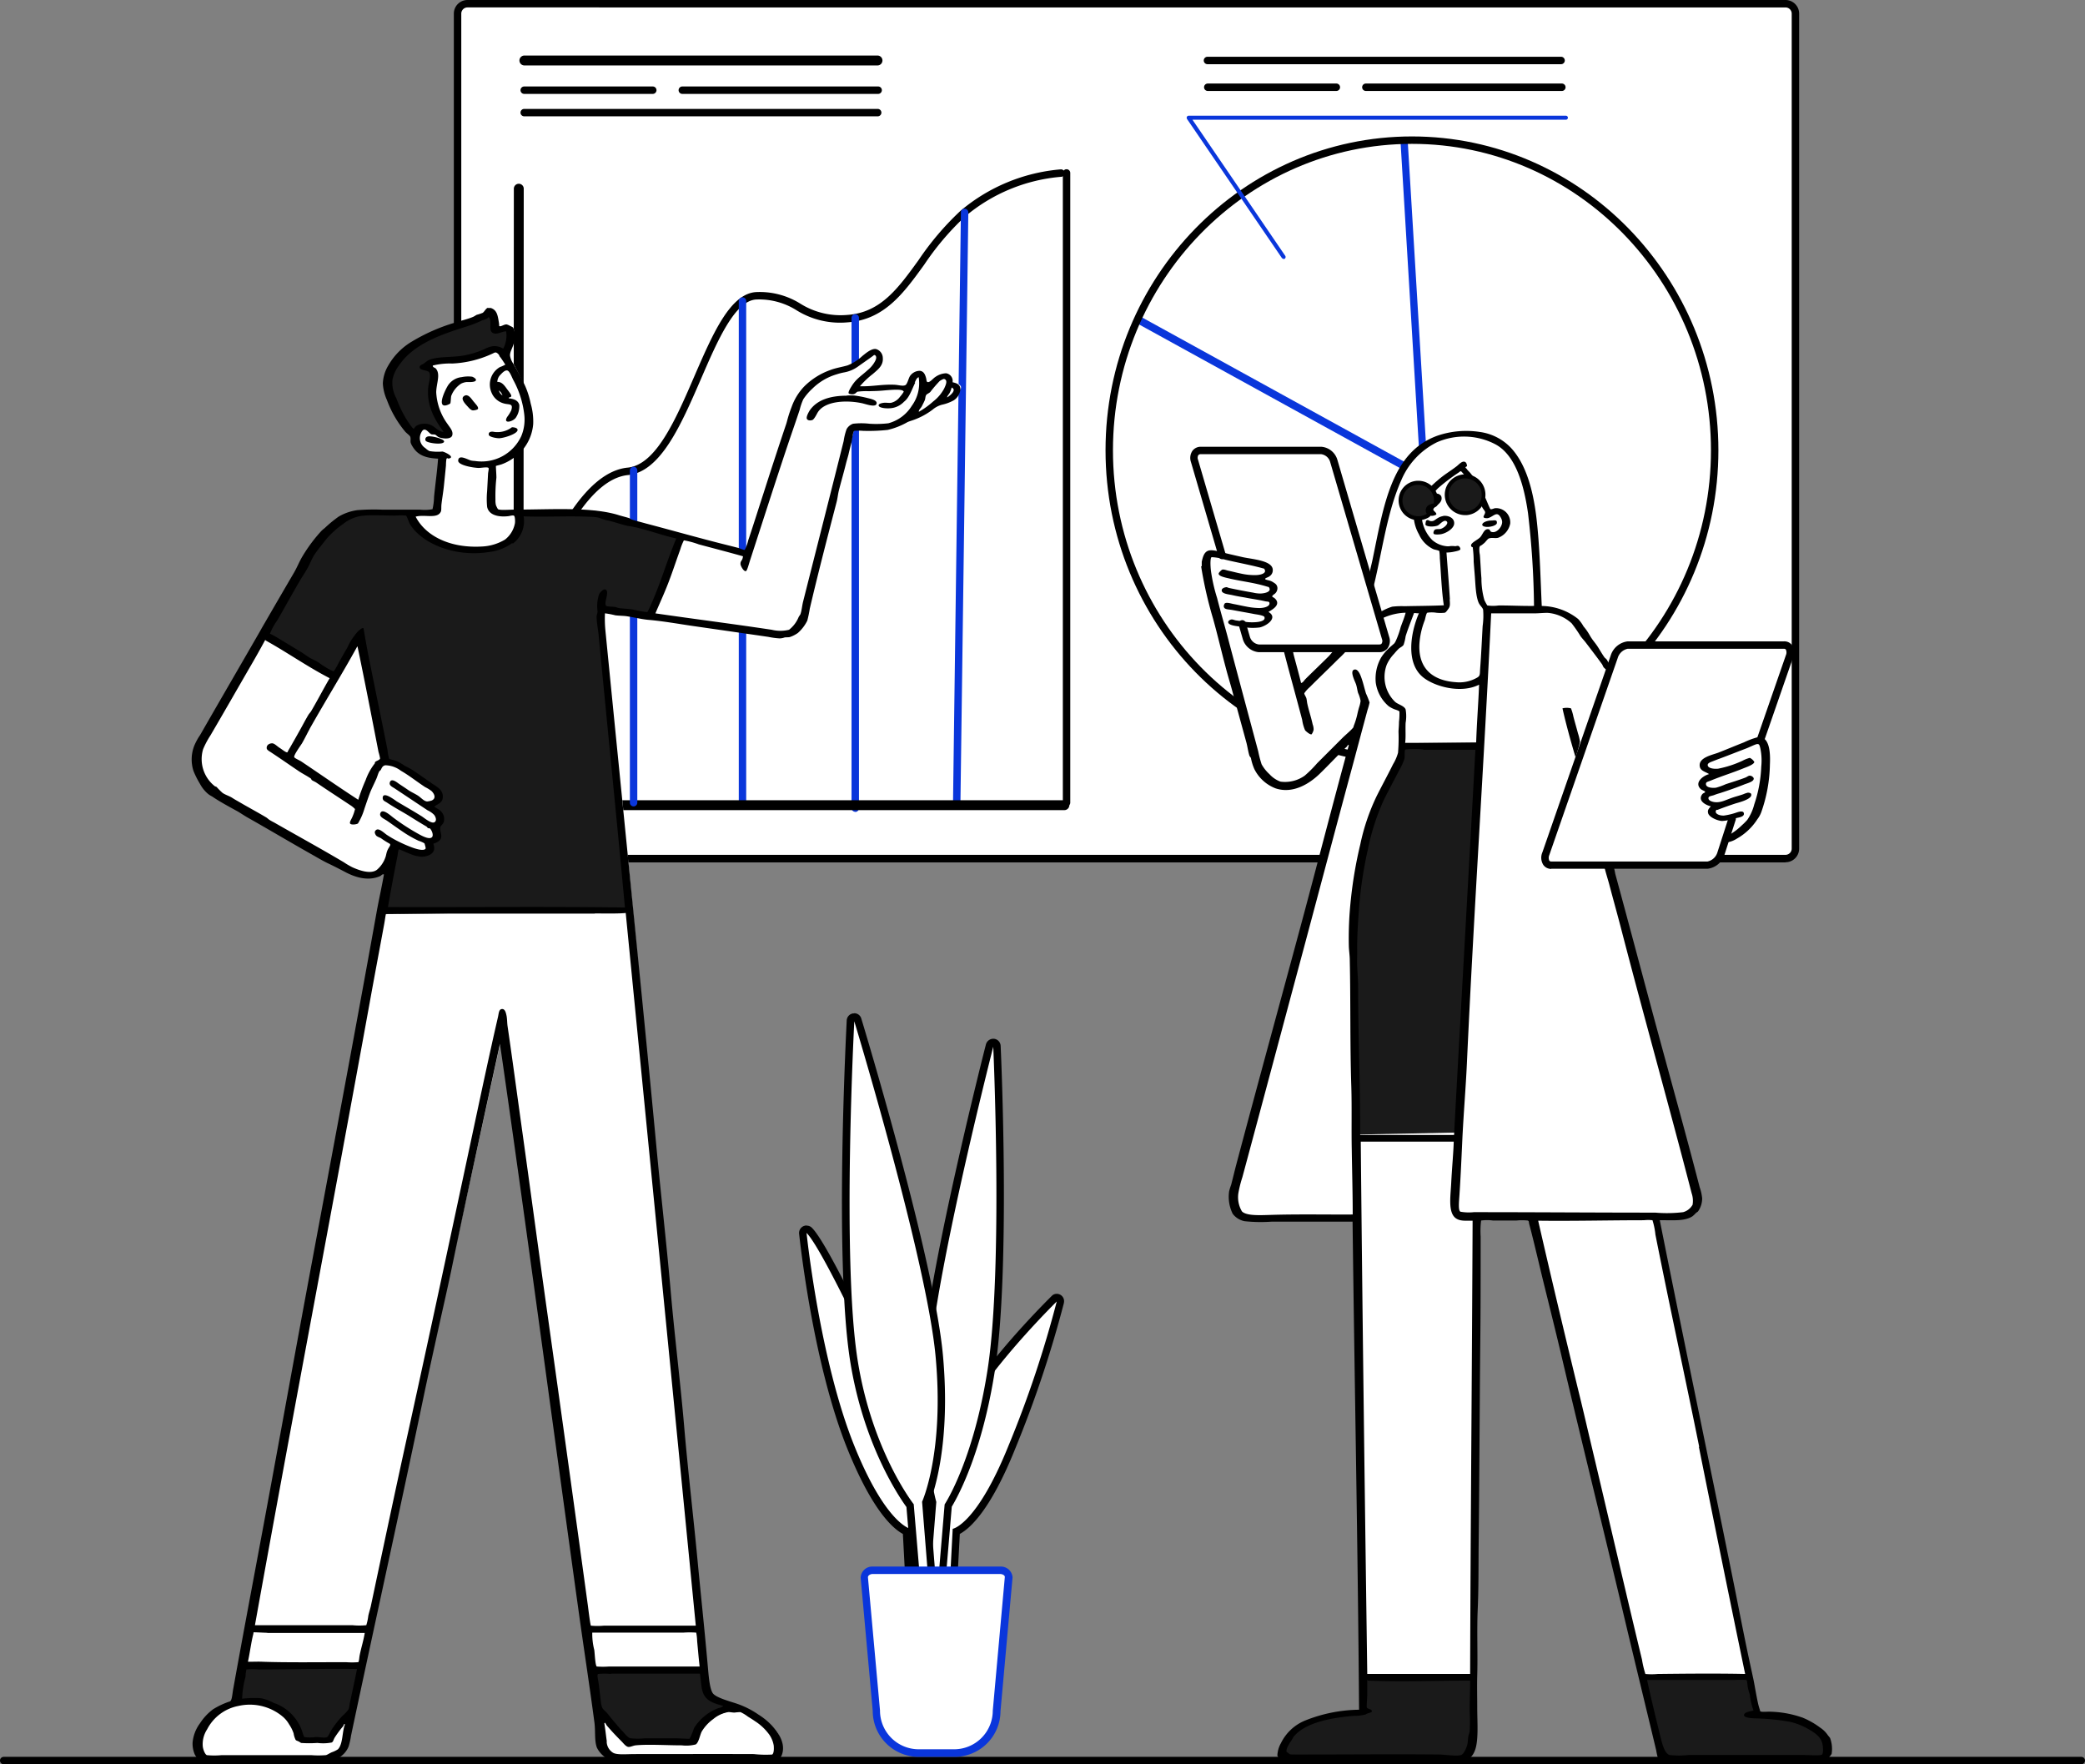 <svg id="ilustracao_4" xmlns="http://www.w3.org/2000/svg" xmlns:xlink="http://www.w3.org/1999/xlink" width="371.352" height="314.212" viewBox="0 0 371.352 314.212">
  <rect x="0" y="0" width="371.352" height="314.212" fill="#808080" stroke="none"/>
  <defs>
    <clipPath id="clip-path">
      <path id="Caminho_999" data-name="Caminho 999" d="M125.626,9.06c29.782,0,53.916,24.74,53.916,55.239s-24.134,55.239-53.916,55.239S71.71,94.8,71.71,64.3,95.844,9.06,125.626,9.06Z" transform="translate(-71.71 -9.06)" fill="none"/>
    </clipPath>
    <clipPath id="clip-path-2">
      <path id="Caminho_1026" data-name="Caminho 1026" d="M151.318,69.825s-6.364-9.312-8.155-9.918a21.139,21.139,0,0,0-4.325-.8s-.8-19.2-2.48-23.363c-2.121-5.29-7.218-9.532-14.684-7.08-5.73,1.9-8.072,6.447-10.194,13.8-1.681,5.923-2.645,11.516-2.645,11.516l-6.006-19.919s-.468-3.113-3.2-3.086c-2.7.028-20.883.165-20.883.165s-2.039-.138-1.515,2.314c.523,2.424,4.518,16.117,4.518,16.117s-1.35-.937-1.956.358,8.761,36.725,8.761,36.725,2.7,5.069,6.034,4.16c3.306-.909,12.04-10.194,12.04-10.194L84.756,161.788s-1.405,5.62,1.846,6.116c3.278.468,19.561.193,19.561.193l1.074,87.638s-8.6-.165-11.241,2.838-3.885,4.684-2.287,5.317c1.57.634,31.435.275,31.435.275s2.535-.551,2.2-5.565c-.331-5.042.165-90.558.165-90.558h9.835l22.839,93.837s-.358,2.259,2.755,2.562S189.5,264,189.5,264a3.2,3.2,0,0,0-.083-3.8c-3.113-4.684-11.764-4.077-11.764-4.077l-18.073-88.161s5.152.165,6.282-.964c1.13-1.157,1.736-2.149.8-5.565-.937-3.444-15.318-56.4-15.318-56.4l17.081.083a3.485,3.485,0,0,0,2.645-1.681,26.527,26.527,0,0,0,1.24-2.838,10.528,10.528,0,0,0,6.364-7.6c1.543-7.6,0-10.276,0-10.276L183,69.163s1.074-3-1.322-3.444-25.842.083-25.842.083-2.314-.358-3.361,1.074a6.065,6.065,0,0,0-1.157,3Z" transform="translate(-77.149 -27.951)" fill="none"/>
    </clipPath>
  </defs>
  <path id="Caminho_995" data-name="Caminho 995" d="M370.691,114.892H.661a.661.661,0,1,1,0-1.322h370.03a.661.661,0,1,1,0,1.322Z" transform="translate(0 199.32)"/>
  <g id="Grupo_792" data-name="Grupo 792" transform="translate(80.833)">
    <g id="Grupo_791" data-name="Grupo 791">
      <g id="Grupo_787" data-name="Grupo 787">
        <path id="Caminho_996" data-name="Caminho 996" d="M31.343.24H266.1A1.776,1.776,0,0,1,267.864,2V150.72a1.776,1.776,0,0,1-1.763,1.763H31.343a1.776,1.776,0,0,1-1.763-1.763V2A1.776,1.776,0,0,1,31.343.24Z" transform="translate(-28.919 0.421)" fill="#fff" fill-rule="evenodd"/>
        <path id="Caminho_997" data-name="Caminho 997" d="M266.522,153.594H31.764a2.428,2.428,0,0,1-2.424-2.424V2.424A2.428,2.428,0,0,1,31.764,0H266.522a2.428,2.428,0,0,1,2.424,2.424V151.142a2.428,2.428,0,0,1-2.424,2.424ZM31.764,1.322a1.105,1.105,0,0,0-1.1,1.1V151.142a1.105,1.105,0,0,0,1.1,1.1H266.522a1.105,1.105,0,0,0,1.1-1.1V2.424a1.105,1.105,0,0,0-1.1-1.1Z" transform="translate(-29.34)"/>
      </g>
      <g id="Grupo_788" data-name="Grupo 788" transform="translate(116.731 24.961)" clip-path="url(#clip-path)">
        <path id="Caminho_998" data-name="Caminho 998" d="M128.948,71.373a.679.679,0,0,1-.331-.083L71.863,40.048a2.032,2.032,0,0,1-.165-.138,3.316,3.316,0,0,1-.606-2.507c.248-2.562,2.59-7.108,12.287-14.271C98.89,11.671,124.843,8.2,125.091,8.144a.756.756,0,0,1,.523.138.713.713,0,0,1,.248.468l3.719,61.713a1.251,1.251,0,0,1,.055.22.676.676,0,0,1-.689.661h0ZM72.662,38.946l55.569,30.581L124.622,9.55c-4.243.634-26.586,4.436-40.389,14.629C74.563,31.314,72.717,35.53,72.5,37.4a2.625,2.625,0,0,0,.193,1.543Z" transform="translate(-72.828 -10.679)" fill="#0a36db"/>
      </g>
      <path id="Caminho_1000" data-name="Caminho 1000" d="M126.047,120.62c-30.085,0-54.577-25.071-54.577-55.9s24.492-55.9,54.577-55.9,54.577,25.071,54.577,55.9S156.132,120.62,126.047,120.62Zm0-110.477c-29.369,0-53.255,24.492-53.255,54.577S96.679,119.3,126.047,119.3,179.3,94.8,179.3,64.72,155.416,10.142,126.047,10.142Z" transform="translate(44.6 15.479)"/>
      <path id="Caminho_1001" data-name="Caminho 1001" d="M101.4,6.722H78.5a.661.661,0,0,1,0-1.322H101.4a.661.661,0,1,1,0,1.322Z" transform="translate(55.779 9.477)"/>
      <path id="Caminho_1002" data-name="Caminho 1002" d="M123.628,6.722H88.721a.661.661,0,0,1,0-1.322h34.906a.661.661,0,1,1,0,1.322Z" transform="translate(73.716 9.477)"/>
      <path id="Caminho_1003" data-name="Caminho 1003" d="M141.462,4.992H78.481a.661.661,0,0,1,0-1.322h62.98a.661.661,0,0,1,0,1.322Z" transform="translate(55.744 6.441)"/>
      <g id="Grupo_789" data-name="Grupo 789" transform="translate(11.654 9.891)">
        <path id="Caminho_1004" data-name="Caminho 1004" d="M97.264,8.362H34.311a.661.661,0,1,1,0-1.322H97.264a.661.661,0,0,1,0,1.322Z" transform="translate(-33.43 2.465)"/>
        <path id="Caminho_1005" data-name="Caminho 1005" d="M57.206,6.912H34.311a.661.661,0,1,1,0-1.322H57.206a.661.661,0,1,1,0,1.322Z" transform="translate(-33.43 -0.08)"/>
        <path id="Caminho_1006" data-name="Caminho 1006" d="M79.41,6.912H44.531a.661.661,0,0,1,0-1.322H79.41a.661.661,0,0,1,0,1.322Z" transform="translate(-15.493 -0.08)"/>
        <path id="Caminho_1007" data-name="Caminho 1007" d="M97.4,5.353H34.452a.882.882,0,0,1,0-1.763H97.4a.882.882,0,0,1,0,1.763Z" transform="translate(-33.57 -3.59)"/>
      </g>
      <path id="Caminho_1008" data-name="Caminho 1008" d="M34.443,92h-.193a.651.651,0,0,1-.441-.826c.3-1.074,7.631-26.035,18.707-27.11,5.042-.5,8.541-8.541,11.9-16.337C67.7,40.155,70.81,32.992,75.466,32.8a13.642,13.642,0,0,1,7.8,2.066,13.5,13.5,0,0,0,8.293,2.011c5.978-.386,9.092-4.711,12.728-9.725a50.82,50.82,0,0,1,7.466-8.789A31.764,31.764,0,0,1,129.6,10.951a.664.664,0,1,1,.11,1.322,30.431,30.431,0,0,0-17.109,7.08,48.634,48.634,0,0,0-7.273,8.568c-3.664,5.069-7.108,9.835-13.72,10.276A14.618,14.618,0,0,1,82.6,36.05a12.484,12.484,0,0,0-7.136-1.929c-3.83.138-6.915,7.246-9.891,14.133-3.526,8.127-7.163,16.558-13,17.136-10.194.992-17.495,25.925-17.577,26.173a.644.644,0,0,1-.634.468Z" transform="translate(-21.55 19.216)"/>
      <path id="Caminho_1009" data-name="Caminho 1009" d="M69.371,124.42a.67.67,0,0,1-.661-.661V11.6a.661.661,0,1,1,1.322,0V123.759A.67.67,0,0,1,69.371,124.42Z" transform="translate(39.756 19.2)"/>
      <g id="Grupo_790" data-name="Grupo 790" transform="translate(88.905 37.164)">
        <path id="Caminho_1010" data-name="Caminho 1010" d="M63.255,13.72,61.85,118.935,63.255,13.72Z" transform="translate(-61.189 -13.085)" fill="#0a36db" fill-rule="evenodd"/>
        <path id="Caminho_1011" data-name="Caminho 1011" d="M62.271,120.028a.653.653,0,0,1-.661-.661L63.015,14.152a.637.637,0,0,1,.661-.661.67.67,0,0,1,.661.661L62.932,119.367A.67.67,0,0,1,62.271,120.028Z" transform="translate(-61.61 -13.489)" fill="#0a36db"/>
      </g>
      <path id="Caminho_1012" data-name="Caminho 1012" d="M55.711,108.94a.67.67,0,0,1-.661-.661V20.971a.661.661,0,0,1,1.322,0v87.335a.67.67,0,0,1-.661.661Z" transform="translate(15.782 35.645)" fill="#0a36db"/>
      <path id="Caminho_1013" data-name="Caminho 1013" d="M48.421,110.247a.67.67,0,0,1-.661-.661v-89.7a.661.661,0,0,1,1.322,0v89.7a.67.67,0,0,1-.661.661Z" transform="translate(2.988 33.732)" fill="#0a36db"/>
      <path id="Caminho_1014" data-name="Caminho 1014" d="M131.279,123.414h-97.2a.849.849,0,0,1-.882-.882l.055-109.761a.882.882,0,1,1,1.763,0l-.055,108.879h96.316a.882.882,0,1,1,0,1.763Z" transform="translate(-22.566 20.867)"/>
      <path id="Caminho_1015" data-name="Caminho 1015" d="M41.381,90.671a.67.67,0,0,1-.661-.661V30.831a.661.661,0,0,1,1.322,0V90.009A.67.67,0,0,1,41.381,90.671Z" transform="translate(-9.368 52.95)" fill="#0a36db"/>
    </g>
    <path id="Caminho_1016" data-name="Caminho 1016" d="M93.972,32.992a.656.656,0,0,1-.3-.165L76.753,8.031s-.083-.248,0-.358a.374.374,0,0,1,.3-.193h67.2a.358.358,0,0,1,0,.716H77.745l16.53,24.244a.38.38,0,0,1-.083.5.262.262,0,0,1-.193.055Z" transform="translate(53.808 13.128)" fill="#0a36db"/>
  </g>
  <g id="Grupo_793" data-name="Grupo 793" transform="translate(35.39 54.991)">
    <path id="Caminho_1017" data-name="Caminho 1017" d="M84.847,275.16,67.407,146.885,39.168,275.848s-1.543,2.59-3.8,2.645-21.241-.441-21.241-.441-2.755-4.876.276-6.8,5.841-3.444,5.841-3.444l27.44-150.921s-1.653,4.27-4.436,3.995c-2.121-.22-27.8-15.318-27.8-15.318s-4.3-3.168-1.846-8.045S33.52,62.195,33.52,62.195s4.188-5.648,9.037-6.116a96.483,96.483,0,0,1,12.563.083A14.407,14.407,0,0,0,56,53.324c.22-1.322.716-7.439.716-7.439s-3.389,0-4.325-1.405c-.964-1.405-.716-2.039-.716-2.039s-6.254-7-4.6-10.717a16.077,16.077,0,0,1,9.918-8.4c6.116-1.873,8.32-3.361,8.32-3.361a6.761,6.761,0,0,1,.8,1.956,5.1,5.1,0,0,1-.083,1.322s2.507-.882,2.92.358-.8,4.766-.8,4.766,3.168,5.51,3.995,8.761c1.984,7.962-6.364,10.359-6.364,10.359s-1.212,8.045.358,8.238,15.1,0,18.156.523c3.031.523,26.559,7.439,26.559,7.439l9.477-28.322s2.617-3.912,5.317-4.325a9.952,9.952,0,0,0,4.518-1.515c1.1-.689,3.609-2.562,4.16-1.956s.964,1.9-.716,3.278a24.986,24.986,0,0,0-3.278,3.444,20.459,20.459,0,0,1,5.124-.8,32.552,32.552,0,0,1,3.885.606s1.295-3.031,2.2-3c.909,0,1.074,2.645,1.074,2.645s2.755-2.81,3.8-2.121c1.075.689.716,1.405.716,1.405s2.094.3,1.322,1.405c-.744,1.13-3,1.846-3,1.846a50.173,50.173,0,0,0-4.684,2.48c-2.2,1.35-2.838,1.681-2.838,1.681a31.15,31.15,0,0,1-4.243.523c-1.322,0-3.747-.744-4.077.358-.3,1.074-8.32,34.273-9.119,34.8s-2.342,2.672-7.356,1.515-28.157-4.684-28.157-4.684l18.321,190.511s-.248,3.113,2.314,4.077c2.535.964,10.387,3.94,10.717,7.081s.3,3.223-1.157,3.444-27.413-.083-28.515-.523c-1.074-.441-1.763-2.4-1.763-2.4Z" transform="translate(-12.846 -19.96)" fill="#fff" fill-rule="evenodd"/>
    <path id="Caminho_1018" data-name="Caminho 1018" d="M31.2,41l4.518,22.233a9.562,9.562,0,0,0-2.4,3.278A41.11,41.11,0,0,1,31.28,71.2L18.8,62.517,31.2,41Z" transform="translate(-2.395 16.966)" fill="#fff" fill-rule="evenodd"/>
  </g>
  <path id="Caminho_1019" data-name="Caminho 1019" d="M32.215,40.82s3.223,2.149,3.637,1.405S33.7,38.038,33.51,36.578c-.441-3.554.276-5.62-.055-5.786a13.145,13.145,0,0,1-1.515-1.074,11.669,11.669,0,0,1,3.719-.8A33.116,33.116,0,0,0,43.015,27.4c.964-.441.992-1.047,1.405-.716.413.358,1.24.964,1.24.964A10.256,10.256,0,0,0,46.9,24.9c.138-.992.138-1.763-.441-1.846-.579-.11-1.708.5-1.956.083a26.559,26.559,0,0,1-.882-3,66.646,66.646,0,0,1-6.474,2.562c-3.058.992-12.7,5.235-12.2,10.083.468,4.876,4.436,9.2,4.436,9.2s.827-1.24,1.157-1.322a7.339,7.339,0,0,1,1.681.083Z" transform="translate(43.741 35.329)" fill="#1a1a1a" fill-rule="evenodd"/>
  <g id="Grupo_794" data-name="Grupo 794" transform="translate(42.069 90.909)">
    <path id="Caminho_1020" data-name="Caminho 1020" d="M38.507,77.939,34.181,55.458,30.1,62.539l-13-7,8.4-14.877s4.133-6.529,7.962-7.08a46.216,46.216,0,0,1,9.918,0s1.488,7.163,13.2,6.281c6.943-.523,5.758-6.281,5.758-6.281s10.249-.937,14-.441,15.125,4.766,15.125,4.766L85.783,51.794,77.1,50.637l5.042,53.641-44.521.634L40.545,92.6s3.2,1.35,4.243,1.6,2.066-.248,1.956-.882a2.931,2.931,0,0,0-.523-1.157s1.9-.827,1.763-1.515a3.1,3.1,0,0,0-.882-1.322s2.149-.964,1.405-1.956A8.581,8.581,0,0,0,46.551,85.6s2.7-.8,1.405-2.4c-.827-1.047-4.628-3.389-7.163-4.6a7.347,7.347,0,0,0-2.314-.716Z" transform="translate(-12.058 -32.997)" fill="#1a1a1a" fill-rule="evenodd"/>
    <path id="Caminho_1021" data-name="Caminho 1021" d="M38.36,108.225l.8,7.08,5.483,5.923H56.158a8.683,8.683,0,0,1,2.48-4.077c1.929-1.708,5.483-2.121,5.483-2.121s-4.9-1.1-5.483-3A17.761,17.761,0,0,1,58,107.95l-19.643.275Z" transform="translate(25.254 98.547)" fill="#1a1a1a" fill-rule="evenodd"/>
    <path id="Caminho_1022" data-name="Caminho 1022" d="M26.759,120.809l5.4.275a6.645,6.645,0,0,1,1.515-2.562c1.019-.937,2.4-2.287,2.4-2.287l1.681-8.6H17.116l-1.846,6.474s6.254-.689,8.486,1.681a9.152,9.152,0,0,1,2.7,4.27l.3.771Z" transform="translate(-15.27 98.003)" fill="#1a1a1a" fill-rule="evenodd"/>
  </g>
  <path id="Caminho_1023" data-name="Caminho 1023" d="M151.318,69.825s-6.364-9.312-8.155-9.918a21.139,21.139,0,0,0-4.325-.8s-.8-19.2-2.48-23.363c-2.121-5.29-7.218-9.532-14.684-7.08-5.73,1.9-8.072,6.447-10.194,13.8-1.681,5.923-2.645,11.516-2.645,11.516l-6.006-19.919s-.468-3.113-3.2-3.086c-2.7.028-20.883.165-20.883.165s-2.039-.138-1.515,2.314c.523,2.424,4.518,16.117,4.518,16.117s-1.35-.937-1.956.358,8.761,36.725,8.761,36.725,2.7,5.069,6.034,4.16c3.306-.909,12.04-10.194,12.04-10.194L84.756,161.788s-1.405,5.62,1.846,6.116c3.278.468,19.561.193,19.561.193l1.074,87.638s-8.6-.165-11.241,2.838-3.885,4.684-2.287,5.317c1.57.634,31.435.275,31.435.275s2.535-.551,2.2-5.565c-.331-5.042.165-90.558.165-90.558h9.835l22.839,93.837s-.358,2.259,2.755,2.562S189.5,264,189.5,264a3.2,3.2,0,0,0-.083-3.8c-3.113-4.684-11.764-4.077-11.764-4.077l-18.073-88.161s5.152.165,6.282-.964c1.13-1.157,1.736-2.149.8-5.565-.937-3.444-15.318-56.4-15.318-56.4l17.081.083a3.485,3.485,0,0,0,2.645-1.681,26.527,26.527,0,0,0,1.24-2.838,10.528,10.528,0,0,0,6.364-7.6c1.543-7.6,0-10.276,0-10.276L183,69.163s1.074-3-1.322-3.444-25.842.083-25.842.083-2.314-.358-3.361,1.074a6.065,6.065,0,0,0-1.157,3Z" transform="translate(135.399 49.056)" fill="#fff" fill-rule="evenodd"/>
  <path id="Caminho_1024" data-name="Caminho 1024" d="M83.35,41.93l1.956,7.08,7.521-7Z" transform="translate(146.283 73.589)" fill="#fff" fill-rule="evenodd"/>
  <g id="Grupo_795" data-name="Grupo 795" transform="translate(212.548 77.007)" clip-path="url(#clip-path-2)">
    <path id="Caminho_1025" data-name="Caminho 1025" d="M99.2,108.458l69.923.083,1.846,4.684,15.318.523,2.48,10.166-9.836,7.246L81.46,125.594l1.763-10.965,14.684-3.2,1.24-3Z" transform="translate(-69.582 113.292)" fill="#1a1a1a" fill-rule="evenodd"/>
  </g>
  <path id="Caminho_1027" data-name="Caminho 1027" d="M106.1,117.472l-17.8.358s-.8-37-.716-40.72,2.838-16.585,5.235-20.442a47.538,47.538,0,0,0,3.554-6.915l-.083-1.6,13.885-.165Z" transform="translate(153.703 84.224)" fill="#1a1a1a" fill-rule="evenodd"/>
  <g id="Grupo_796" data-name="Grupo 796" transform="translate(213.929 76.735)">
    <path id="Caminho_1028" data-name="Caminho 1028" d="M77.76,51.952v-.8c.193-.8.386-1.681,1.157-1.956.744-.248,1.956.165,3.086.441s2.259.523,3.086.716c1.846.386,5.207.606,5.317,2.2a1.26,1.26,0,0,1-.523,1.157c-.248.22-.606.276-.8.441-.193.193.441.275.716.358a2.291,2.291,0,0,1,.634.275c.331.22.716.386.8.964a1.3,1.3,0,0,1-.634,1.24c-.606.5-.138.358.276.8.992,1.074-.551,1.9-1.24,2.314,1.708.964-.11,2.4-1.515,2.755a9.354,9.354,0,0,1-3-.083c-.909-.11-2.727-.248-2.645-.882,0-.193.276-.386.523-.441.275-.055.523.11.882.165.634.083,1.488.22,1.846.275.827.11,3.554.165,3.2-.882-.11-.3-1.433-.468-1.763-.523-1.405-.275-2.59-.468-3.885-.716-.854-.165-1.57-.055-1.6-.716a1.218,1.218,0,0,1,.165-.441c.276-.3,1.13,0,1.6.083.744.138,1.708.358,2.2.441a12.785,12.785,0,0,0,2.4.275c1.1-.028,1.929-.386,1.763-.964-.083-.248-.358-.138-.882-.275-1.074-.248-2.369-.413-3.444-.634-.827-.138-1.46-.248-2.314-.441-.606-.138-1.929-.22-1.846-.882,0-.248.386-.5.882-.523.055,0,.331.138.523.165,1.295.275,3,.606,4.16.8a5.862,5.862,0,0,0,1.24.165c.8,0,2.011-.276,1.681-.964-.138-.276-.11-.165-.441-.276-2.232-.689-4.381-.909-6.557-1.405-.661-.165-2.011-.386-2.039-.882,0-.22.523-.661.606-.716.331-.11.771.11,1.074.165.882.193,1.708.413,2.287.523a11.031,11.031,0,0,0,2.562.276c.854,0,2.011-.276,1.681-.964-.138-.276-.11-.165-.441-.276-.5-.138-1.405-.358-1.763-.441-1.956-.441-3-.634-4.876-1.074a8.553,8.553,0,0,0-2.4-.441c-.248.193-.22,1.543-.083,2.562A29.384,29.384,0,0,0,80.488,57.6c.606,2.369,1.35,4.932,1.846,6.8,1.791,6.777,3.692,13.83,5.483,20.525a20.026,20.026,0,0,0,.606,2.314,6.944,6.944,0,0,0,1.405,1.763,4.938,4.938,0,0,0,1.956,1.322,6.026,6.026,0,0,0,4.325-1.074,20.781,20.781,0,0,0,2.2-2.2l4.436-4.436c.634-.634,1.433-1.267,1.956-1.873.11-.138.083-.248.165-.441a12.969,12.969,0,0,0,.634-2.121c.083-.358.165-.689.275-1.074a5.45,5.45,0,0,0,.276-1.157,5.783,5.783,0,0,0-.441-1.405c-.138-.441-.193-.992-.358-1.515-.138-.468-1.185-2.369-.358-2.645.771-.275,1.24,1.267,1.405,1.763.3.909.441,1.6.716,2.48a15.574,15.574,0,0,1,.634,1.6,11.277,11.277,0,0,1-.358,1.322c-.882,3.251-1.736,6.474-2.562,9.56-2.948,10.882-5.951,22.261-8.761,32.757-3.526,13.114-7.384,27.606-10.965,40.885a21.416,21.416,0,0,0-.716,2.838,4.928,4.928,0,0,0,.634,3.278c.771.771,2.948.689,4.766.634,4.932-.165,9.891-.055,14.96-.083,0-3.8-.11-7.576-.165-11.323-.083-3.829.028-7.631-.083-11.406-.248-7.6-.11-15.125-.276-22.564,0-.854-.138-1.653-.165-2.48a63.617,63.617,0,0,1,.358-8.32A75.528,75.528,0,0,1,106,101.488a37.492,37.492,0,0,1,2.92-8.6c.882-1.763,2.039-3.885,2.92-5.675a8.013,8.013,0,0,0,.882-2.039,31.694,31.694,0,0,0,.083-3.719c0-.386.083-1.047.083-1.763a12.545,12.545,0,0,0,.083-1.846c-.11-.193-.8-.358-.964-.441a4.873,4.873,0,0,1-.964-.523,6.732,6.732,0,0,1-2.287-4.16,7.545,7.545,0,0,1,.964-4.518,8.475,8.475,0,0,1,1.24-1.515c.358-.358.771-.689,1.074-.964a2.041,2.041,0,0,0,.275-.441,14.687,14.687,0,0,0,.882-2.48c.3-.854.661-1.681.882-2.562a10.212,10.212,0,0,0-4.077.964c-.523.22-.661.606-.964.165a1.358,1.358,0,0,1-.083-.964c.11-.248.634-.331.882-.441a9.11,9.11,0,0,1,1.846-.8,14.194,14.194,0,0,1,2.2-.083c2.259-.055,4.876-.055,7-.165-.386-2.4-.5-5.7-.716-8.4a9.581,9.581,0,0,0-.083-1.24c-.11-.165-.827-.248-1.074-.358a5.319,5.319,0,0,1-2.562-2.645,7.176,7.176,0,0,1-.882-4.518,2.76,2.76,0,0,1,.8-1.322c.165-.22.3-.413.441-.634a18.375,18.375,0,0,1,2.92-3.086c1.212-1.074,2.149-1.57,3.444-2.562.386-.3.909-.937,1.405-.8.3.083.386.386.441.716,0,.138-.276.193-.276.276,0,.11.22.248.276.358.11.193.413.441.634.716a16.442,16.442,0,0,1,1.681,2.562c.193.358.551,1.074.964,1.846.138.276.771,1.873.882,1.956.193.11.606-.138.882-.165a2.532,2.532,0,0,1,2.645,2.755,3.391,3.391,0,0,1-2.039,2.48c-.523.22-1.185-.055-1.763.165-.22.083-.579.606-.8.8-.165.138-.3.248-.441.358-.276.193-.331.083-.441.441a4.485,4.485,0,0,0,.083,1.322c.11,1.46.165,2.92.275,4.16a14.243,14.243,0,0,0,.523,3.885,9.041,9.041,0,0,0,.523.964,7.161,7.161,0,0,0,2.039,0c2.4,0,4.077.11,6.281.083a153.351,153.351,0,0,0-1.074-16.558c-.716-4.959-2.176-10.249-5.758-12.2a12,12,0,0,0-10.524-.358,13.317,13.317,0,0,0-6.281,6.722c-2.81,6.309-3.554,14.106-5.4,20.718-.165-.882-.689-1.46-.716-2.314a13.24,13.24,0,0,1,.523-2.2c.165-.771.386-1.6.523-2.314,1.956-9.45,3.334-18.955,11.6-21.847a15.911,15.911,0,0,1,7.439-.634,9.393,9.393,0,0,1,5.565,2.838c2.672,2.893,3.912,7.411,4.518,12.315.606,5.069.716,10.469.964,15.841a10.63,10.63,0,0,1,6.474,2.314,6.507,6.507,0,0,1,.964,1.322,9.012,9.012,0,0,1,.8,1.074c.248.386.441.771.716,1.157.248.358.523.689.8,1.074.468.661.744,1.24,1.405,2.2.11.138.3.248.441.441.11.165.193.386.358.606.248.358.771.744.441,1.074-.441.413-.964.11-1.322-.276-.165-.165-.22-.441-.358-.634-1.1-1.515-1.956-2.617-2.92-3.885-.276-.358-.606-.689-.882-1.074a24.034,24.034,0,0,0-1.6-2.314,7.247,7.247,0,0,0-4.16-1.846c-.771-.028-1.653.083-2.48.083h-7.687c-1.295,27-3.086,53.09-4.325,80.2-.193,4.188-.579,8.789-.8,13.279-.138,2.975-.3,6.777-.523,10.083-.083,1.295-.248,2.727.165,3a8.5,8.5,0,0,0,2.4.083c11.075,0,21.71.083,32.317.083A24.181,24.181,0,0,0,163.5,167a2.752,2.752,0,0,0,1.681-1.322,4.161,4.161,0,0,0-.165-2.039c-4.16-16.089-8.513-31.49-12.646-47.442-.744-2.838-1.295-4.766-2.039-7.6-.193-.716-.579-1.956-.8-2.838-.248-.992-.248-.827-.083-.964s1.543.11,1.515.083a14.108,14.108,0,0,1,.441,1.846c2.507,9.2,5.124,19.12,7.521,27.964,2.617,9.67,5.069,18.4,7.521,27.881a8.484,8.484,0,0,1,.441,1.956,4.033,4.033,0,0,1-.716,2.314c-.138.165-.22.165-.358.276a6.582,6.582,0,0,1-.634.606c-1.405.937-3.5.689-5.841.716,4.408,22.123,8.926,43.557,13.362,65.6.689,3.444,1.35,6.888,2.2,10.965.3,1.46.744,3.444,1.157,5.4.22,1.1.5,2.838.8,4.16.11.523.413,1.35.358,1.322.248.193,1.185.055,1.846.083a18.643,18.643,0,0,1,5.758,1.074,14.362,14.362,0,0,1,3.086,1.763,4.873,4.873,0,0,1,1.405,1.405,5.021,5.021,0,0,1,.358.441,5.572,5.572,0,0,1,.275,2.838A4.072,4.072,0,0,1,188.182,265a18.956,18.956,0,0,1-3.554,0c-7.714,0-14.795.083-22.4,0a7.01,7.01,0,0,1-2.562-.275c-.055-.028-.11-.22-.165-.275-.248-.138-.386-.028-.441-.083a9.509,9.509,0,0,1-.358-1.515c-1.791-7.494-3.719-15.4-5.4-22.481-3.885-16.42-7.659-31.573-11.516-47.965-.964-4.077-1.873-7.714-2.92-11.957-.854-3.416-1.818-7.687-2.755-11.241-.138-.468,0-.551-.275-.716a9.909,9.909,0,0,0-2.039,0h-4.16a7.756,7.756,0,0,0-2.121,0,15.2,15.2,0,0,0-.083,2.838c0,7,0,14.078-.083,20.525-.11,11.571-.138,22.922-.276,34.8-.028,3.526,0,7.494-.165,11.158-.165,3.885.028,7.824-.083,11.681-.055,1.873,0,3.857,0,5.758,0,2.727.3,6.144-.523,7.879a2.908,2.908,0,0,1-1.956,1.681,24.751,24.751,0,0,1-3.8.193c-1.322.055-2.645,0-3.995,0H96.632a24.133,24.133,0,0,1-3.995,0c-.358-.083-1.35-.882-1.405-1.24a4.826,4.826,0,0,1,.634-2.2,8.275,8.275,0,0,1,4.436-4.077,26.593,26.593,0,0,1,9.477-1.873c-.22-29.314-.8-57.746-1.157-86.922H90.186a27.291,27.291,0,0,1-4.794-.083,3.5,3.5,0,0,1-2.121-1.322,6.819,6.819,0,0,1-.634-3.995,9.3,9.3,0,0,1,.358-1.157c.358-1.377.634-2.562.964-3.8,3.967-14.932,8.1-29.947,12.04-44.6,2.672-10,5.29-20.167,7.962-29.92-.193-.11-.275.193-.358.275-1.681,1.6-3.251,3.306-4.876,4.876-1.653,1.6-4.628,3.609-7.8,2.562a7.041,7.041,0,0,1-3.8-3.444,8.985,8.985,0,0,1-.606-1.956c-.055-.138-.22-.275-.276-.441-.22-.716-.331-1.543-.523-2.287l-2.4-8.761c-.386-1.488-.854-2.948-1.24-4.436-.8-2.975-1.488-5.978-2.314-8.926A72.9,72.9,0,0,1,77.65,51.98Zm44.163,5.923c.083,1.13.055,1.295-.358,1.846-.22.3-.358.468-.523.523a6.882,6.882,0,0,1-1.515,0,5.177,5.177,0,0,0-1.6,0c-.193.11-.358,1.047-.441,1.322a13.9,13.9,0,0,0-.964,4.325c-.193,4.408,2.507,6.447,6.474,6.722a6.332,6.332,0,0,0,3.637-.716c.771-.386.634-.606.716-1.763.193-2.535.3-5.042.441-7.521a13.285,13.285,0,0,0,.083-2.92c-.11-.386-.579-.744-.8-1.24-.551-1.322-.551-3.334-.716-5.235-.055-.661-.11-1.378-.165-2.039a19.175,19.175,0,0,0-.165-2.562c-.028-.138-.11,0-.165-.083-.606-.606.964-1.157,1.515-1.763.441-.5.689-1.488,1.405-1.405.5.055.138.468.8.523.8.083,1.708-.992,1.681-1.846a1.736,1.736,0,0,0-.275-.8c-.634-1.1-1.185-.248-2.039.083a.978.978,0,0,1-.358.083c-1.212,0-.331-.579-.358-1.074,0-.193-.358-.551-.523-.882a43.886,43.886,0,0,0-2.48-4.684,8.054,8.054,0,0,0-1.24-1.681c-.165-.138-.413.165-.441.165a35.185,35.185,0,0,0-3.637,2.755c-.358.331-.827.909-1.157,1.24-1.157,1.24-2.039,2.121-1.763,4.436a6.582,6.582,0,0,0,1.846,3.637,4.587,4.587,0,0,0,2.48,1.074c.716.083.5-.11,1.6,0,.165,0,.413-.138.634,0a.754.754,0,0,1,.276.523c-.055.248-.689.358-1.074.441a6.49,6.49,0,0,1-1.405.165c.22,3.031.441,5.538.606,8.32Zm-6.364,2.4s-.028.11-.083.275c-.5,1.35-.992,2.562-1.405,3.885a8.139,8.139,0,0,1-.358,1.515c-.165.3-.606.468-.882.716a11.02,11.02,0,0,0-.8.882A6.781,6.781,0,0,0,110.71,69.5a6.169,6.169,0,0,0,1.515,6.64c.523.441,1.6.689,1.846,1.322a6.9,6.9,0,0,1,0,2.4c-.055,1.378.055,2.507-.083,3.554h12.646c.11-3.526.386-6.86.523-10.359-3.251,1.653-8.045.331-10.083-1.405-2.92-2.48-2.2-7.659-.634-11.323-.331.055-.744-.083-.882,0ZM117.24,84.6a15.4,15.4,0,0,0-3.2,0c-.22.055-.083,1.212-.165,1.6A9.346,9.346,0,0,1,113,88.153c-.964,1.9-2.066,3.885-2.92,5.675a40.525,40.525,0,0,0-2.755,8.678,71.3,71.3,0,0,0-1.515,9.918c-.193,2.617-.413,5.51-.358,8.155,0,.909-.055,1.846,0,2.755.055,1.212.165,2.4.165,3.637,0,8.761.386,17.495.358,26.283h16.723c1.24-23,2.562-45.789,3.8-68.6h-9.284Zm-10,164.641H125.56c.083-27,.331-54.026.441-80.723-1.295,0-2.232.11-3-.441-1.433-1.047-.909-4.022-.8-6.474.138-2.645.386-5.207.441-7.163H106.082c.3,31.407.716,63.118,1.157,94.8ZM166.362,208.8c-2.48-12.287-5.345-25.4-7.8-37.8a12.88,12.88,0,0,0-.523-2.562,6.637,6.637,0,0,0-1.515,0c-6.281,0-12.811.165-18.844.083,2.287,10,4.739,20.277,7.163,30.278.827,3.334,1.6,6.722,2.4,10.083,2.948,12.4,5.923,25.374,8.926,37.8a17.818,17.818,0,0,0,.606,2.562,11.409,11.409,0,0,0,2.2,0c4.849-.055,10.827-.11,15.566,0-2.783-13.417-5.51-26.834-8.238-40.444Zm-59.041,41.6s0-.11-.083-.083v2.562c0,.523-.138,2.2-.083,2.314.138.386,1.047.248.882.8-.028.083-.386.165-.716.276-.606.22.055.083-.716.275a8.729,8.729,0,0,1-1.763.165c-4.436.358-8.789,1.322-10.717,3.719-.138.165-.22.413-.358.606-.22.331-1.1,1.543-.882,2.121,0-.028.275.165.275.165.358.358.551.248,1.24.275h1.956c8.348,0,15.4-.083,23.721,0,.909,0,3.141.358,3.885.083.413-.138.854-1.019,1.074-1.763.165-.606.11-1.35.275-1.846a3.386,3.386,0,0,0,.165-.606,32.015,32.015,0,0,0,0-3.637c0-1.929.083-3.334.083-5.4-6.006,0-12.26.248-18.238,0Zm68.077,2.645c-.083-.358-.248-.771-.358-1.322-.11-.5-.11-1.295-.275-1.405a17.483,17.483,0,0,0-2.121,0H157.078c.771,3.582,1.57,6.8,2.48,10.524.248.964.689,2.59,1.515,2.838a15.138,15.138,0,0,0,3.361,0h20.442c1.074,0,3.058.165,3.361-.083.193-.165.193-.826.165-1.157-.055-1.791-1.157-2.535-2.562-3.361a12.029,12.029,0,0,0-3.361-1.322,40.815,40.815,0,0,0-6.281-.606c-.413-.028-1.791-.083-1.846-.523-.083-.579,1.1-.716,1.681-.882a11.653,11.653,0,0,1-.634-2.645Z" transform="translate(-77.65 -27.853)" fill-rule="evenodd"/>
    <path id="Caminho_1029" data-name="Caminho 1029" d="M93.9,31.926a.994.994,0,0,1,.964.441c.468,1.295-1.378,1.818-1.405,2.4,0,.248.661.579.523.882a1.493,1.493,0,0,1-1.24.165,1.453,1.453,0,0,1-.523-.8c-.138-1.047.634-1.13,1.157-1.681C93.625,33.055,93.543,32.119,93.9,31.926Z" transform="translate(-52.107 -20.747)" fill-rule="evenodd"/>
    <path id="Caminho_1030" data-name="Caminho 1030" d="M95.318,33.361c.882-.11,1.984.331,1.956,1.322,0,.937-1.515,1.846-2.48,1.956-.441.055-1.047.055-1.157-.083-.138-.165,0-.551.165-.716.248-.193.771-.083,1.074-.165.689-.22,1.433-.964,1.074-1.322-.468-.468-1.267.579-1.6.716-.661.276-2.066.248-2.2-.165,0-.055.055-.634.165-.716.441-.276.386.22,1.157.083.275-.055.606-.386.882-.523a2.445,2.445,0,0,1,.964-.358Z" transform="translate(-52.202 -18.215)" fill-rule="evenodd"/>
    <path id="Caminho_1031" data-name="Caminho 1031" d="M97.632,33.646c.468,0,.827-.11.8.441,0,.441-1.1.771-1.873.716-1.019-.083-.909-.661-.083-.964a3.016,3.016,0,0,1,1.157-.165Z" transform="translate(-45.755 -17.701)" fill-rule="evenodd"/>
    <path id="Caminho_1032" data-name="Caminho 1032" d="M82.89,41.765c.386.22,1.185-.275,1.6,0a12.378,12.378,0,0,1,.441,1.681c.413,1.57,1.019,3.747,1.322,5.042.358-.055.523-.441.8-.716,1.24-1.24,2.755-2.672,4.077-3.995.441-.441,1.185-1.46,1.6-1.6a5.185,5.185,0,0,1,1.956,0c.22.11.165-.055,0,.165a18.172,18.172,0,0,1-1.763,1.846c-1.736,1.736-3.251,3.168-5.124,5.042a5.738,5.738,0,0,0-.964,1.074c-.028.22.22.5.358.882.083.3.11.716.165.964.331,1.488.606,2.121.964,3.719a2.519,2.519,0,0,1,.165.964,2.186,2.186,0,0,1-.358.8c-.3.11-1.1-.634-1.157-.716a7.137,7.137,0,0,1-.523-1.873c-1.1-4.215-2.535-9.284-3.554-13.362Z" transform="translate(-68.454 -3.587)" fill-rule="evenodd"/>
    <path id="Caminho_1033" data-name="Caminho 1033" d="M103.324,54.528c-.827-2.783-1.708-5.951-2.314-8.678a3.113,3.113,0,0,1,1.515,0,8.8,8.8,0,0,1,.441,1.515c.3,1.13.5,1.791.8,2.92a8.361,8.361,0,0,1,.358,1.515,18.6,18.6,0,0,1-.8,2.755Z" transform="translate(-36.652 3.569)" fill-rule="evenodd"/>
    <path id="Caminho_1034" data-name="Caminho 1034" d="M111.99,59.949c-.909-.22-2.342-.992-1.515-2.121.165-.248.551-.275.523-.441,0-.165-.579-.3-.8-.523-1.13-1.1.331-2.314,1.515-2.645-.661-.441-1.625-.551-1.681-1.515-.083-1.433,2.149-1.873,3.279-2.287,1.35-.523,3.251-1.322,4.6-1.846a14.152,14.152,0,0,1,2.314-.882,1.477,1.477,0,0,1,1.6.523c.689.909.8,2.59.716,4.325a26.711,26.711,0,0,1-1.515,8.4,4.728,4.728,0,0,1-.716,1.322,10.4,10.4,0,0,1-3.637,3.444,4.487,4.487,0,0,1-1.515.634c-.661.028-.992-.331-.441-.964.331-.358.386-.22.634-.358a11.1,11.1,0,0,0,2.2-1.681,10.617,10.617,0,0,0,.964-.964,8.541,8.541,0,0,0,1.24-2.755A23.6,23.6,0,0,0,121,52.9a10.566,10.566,0,0,0-.165-3.278c-.165-.634-.193-.937-.964-.634-.5.193-1.1.5-1.681.716-1.6.606-2.893,1.13-4.6,1.763-.248.083-.661.248-1.157.441-.248.11-.937.3-.964.634-.083.606.964.8,1.846.716a18.752,18.752,0,0,0,4.325-1.405,6.136,6.136,0,0,1,1.322-.523,1.868,1.868,0,0,1,.8.716c0,.468-1.488.964-1.956,1.157-2.039.827-3.637,1.295-5.675,2.121-.579.248-.909.275-.964.523-.165.771.992.882,1.763.8a11.5,11.5,0,0,0,1.763-.634c1.1-.358,2.2-.689,3.444-1.157.3-.11.579-.358.8-.358a.827.827,0,0,1,.716.441c.138.634-1.185.909-1.763,1.157-1.46.579-2.48.937-4.243,1.515a9.748,9.748,0,0,0-1.074.358c-.386.138-.909.165-.964.441-.138.579.826.771,1.074.8,1.185.138,1.984-.413,3.444-.882.441-.138,1.13-.331,1.681-.523a4.619,4.619,0,0,1,.8-.276c.3,0,.579.083.606.276.248.909-2.424,1.515-2.92,1.681-.909.3-2.011.689-3,1.074-.276.11-.22-.11-.358.165-.248.523.551.909,1.405.882a12.01,12.01,0,0,0,1.956-.441c.358-.11,1.46-.579,1.6,0,.165.689-.909.771-1.681.964a8.447,8.447,0,0,1-2.2.441c-.882-.055-2.314-.689-2.48-1.405-.11-.468.028-.689.441-1.157Z" transform="translate(-21.239 6.909)" fill-rule="evenodd"/>
  </g>
  <g id="Grupo_797" data-name="Grupo 797" transform="translate(34.127 54.825)">
    <path id="Caminho_1035" data-name="Caminho 1035" d="M65.237,19.928h.441c.992.331,1.212,1.13,1.405,2.4a3.872,3.872,0,0,1,.083.8c.248.22.827-.3,1.322-.276a2.157,2.157,0,0,1,.634.276,2.855,2.855,0,0,1,.523.276,3.452,3.452,0,0,1,.165,2.645c-.193.937-.716,1.57-.716,2.314a3.383,3.383,0,0,0,.606,1.515c.744,1.295,1.488,2.59,2.121,3.995a15.509,15.509,0,0,1,.964,3.086,11.453,11.453,0,0,1,.441,3.637,8.183,8.183,0,0,1-2.48,5.235c-.11.11-.276.193-.358.276a8.584,8.584,0,0,1-2.838,1.681c-.248.083-.964.248-.964.276-.028.055.11,1.791.083,2.121a29.271,29.271,0,0,0-.165,3.885,3.6,3.6,0,0,0,.083.964,4.161,4.161,0,0,0,.358.716c.386.248,1.956.083,3.2.083,6.309,0,13.389-.523,18.238.964.606.193,1.212.331,1.846.523a3.142,3.142,0,0,1,.523.275c.771.248,1.681.468,2.562.716,4.105,1.074,8.182,2.232,12.563,3.361.826.22,2.535.634,3.8.964.331.083,1.074.441,1.24.358a7.742,7.742,0,0,0,.606-1.681c.964-2.865,1.846-5.7,2.755-8.486,1.24-3.885,2.535-7.852,3.885-11.874.11-.3.193-.579.275-.882a21.582,21.582,0,0,1,.8-2.48,10.2,10.2,0,0,1,2.287-3.719,12.525,12.525,0,0,1,4.684-2.92c.937-.358,1.956-.5,3-.8a8.325,8.325,0,0,0,2.645-1.681c.468-.358,1.543-1.35,2.4-1.24a1.677,1.677,0,0,1,1.24,1.6c.11,1.35-.882,2.066-1.763,2.838a14.67,14.67,0,0,0-2.314,2.2c2.314.055,3.774-.358,6.116-.276.716.028,1.488.3,1.956.083.386-.165.579-1.267.882-1.681a2.163,2.163,0,0,1,1.681-.882c.744.055.992.689,1.157,1.322.055.193.055.523.165.634.413.3,1.047-.606,1.515-.882a3.55,3.55,0,0,1,1.873-.634,1.383,1.383,0,0,1,1.157,1.6c.937.193,1.35.5,1.405,1.24a2.709,2.709,0,0,1-1.157,1.956,7.4,7.4,0,0,1-2.121.8,4.287,4.287,0,0,0-1.681.882,12.639,12.639,0,0,1-3.2,1.763c-.413.165-.854.276-1.24.441a13.107,13.107,0,0,1-3.554,1.405,31.448,31.448,0,0,1-4.436.165,8.938,8.938,0,0,0-1.515,0c-.275.165-.3,1.212-.523,2.121-.193.771-.386,1.488-.523,2.121-.138.523-.3,1.047-.441,1.6-.386,1.57-.854,3.168-1.24,4.684-.193.744-.248,1.488-.441,2.2-1.625,6.254-3.278,12.591-4.766,18.955a20.483,20.483,0,0,1-.441,2.121,7.1,7.1,0,0,1-1.681,2.2,5.548,5.548,0,0,1-1.405.716c-.275.083-.634.028-.964.083a2.764,2.764,0,0,1-.882.165,14.377,14.377,0,0,1-2.039-.275c-4.353-.634-8.981-1.295-13.555-1.956-2.287-.331-5.014-.827-7.8-1.074-1.212-.11-2.342-.413-3.8-.634-.468-.083-1.295-.083-2.039-.165a15.064,15.064,0,0,0-1.873-.358,21.7,21.7,0,0,0,.083,3.086c1.295,13.142,2.59,26.09,3.885,39.039,1.791,17.935,3.637,36.256,5.317,54.164.744,7.824,1.681,15.979,2.4,24.162.689,7.99,1.708,16.145,2.4,24.079.661,7.879,1.625,15.9,2.4,24.079.551,5.813,1.212,11.957,1.763,18.156.193,1.984.331,4.656.964,5.565.579.8,3.113,1.46,4.243,1.846a15.584,15.584,0,0,1,3.885,1.956,11.9,11.9,0,0,1,3.086,2.755c.661.882,1.763,2.617,1.074,4.436-.386.992-1.405,1.295-2.48,1.6h-.165a3.738,3.738,0,0,1-.441-.165c-.165-.083-.22-.165-.358-.165a17.685,17.685,0,0,0-3.2,0c-4.3.165-8.651.028-11.764.083-2.59.055-5.813,0-8.6,0-.358,0-.716.027-1.074,0-.3,0-.579-.138-.882-.165a6.442,6.442,0,0,1-1.763-.358,4.59,4.59,0,0,1-2.2-2.121c-.468-1.185-.248-2.893-.441-4.436-.882-6.667-1.873-13.059-2.755-19.4-4.711-33.859-9.257-68.16-14.078-101.523-2.81,12.894-5.7,26.118-8.4,39.039-.8,3.912-1.736,7.934-2.562,11.681-.882,4.022-1.736,7.852-2.562,11.764-4.215,20.222-8.733,40.554-13,60.721a12.079,12.079,0,0,1-.441,1.956,4.071,4.071,0,0,1-1.846,2.039c-.083.055-.165.028-.276.083-.3.165.055.22-.165.441-.11.11-.193,0-.358.083-1.488.634-4.381.275-6.364.275H19.641a36.535,36.535,0,0,1-5.841-.083c-.716-.138-.358-.523-.441-.716-.11-.276-.358-.579-.441-.8a4.914,4.914,0,0,1-.358-2.039,6.778,6.778,0,0,1,1.322-3.444,9.579,9.579,0,0,1,2.314-2.48,13.71,13.71,0,0,1,3-1.405c.413-.138.441-1.46.634-2.4,1.543-8.568,3.141-17.054,4.684-25.319,2.865-15.318,5.675-30.994,8.486-46.119,4.133-22.233,8.458-45.1,12.4-67.085.386-2.121.882-4.27,1.24-6.364-.276-.11-.441.165-.634.276-2.232,1.019-4.628.165-6.281-.716-.992-.523-2.011-1.047-3-1.515-1.047-.5-1.984-1.074-2.92-1.6-3.857-2.176-7.742-4.491-11.406-6.557-.689-.386-1.378-.882-2.039-1.24-1.405-.771-3.031-1.653-4.243-2.48-.22-.138-.5-.275-.716-.441a5.967,5.967,0,0,1-1.515-1.846,16.162,16.162,0,0,1-1.157-2.287,6.662,6.662,0,0,1,.165-4.6,11.4,11.4,0,0,1,.8-1.515,6.227,6.227,0,0,0,.441-.716c3.416-5.951,6.943-12.012,10.276-17.8.3-.523.523-.937.8-1.405,1.818-3.141,3.609-6.226,5.4-9.284.579-.992.964-2.011,1.515-2.92a27.514,27.514,0,0,1,3.361-4.518,5.51,5.51,0,0,1,.606-.523,22.174,22.174,0,0,1,2.48-2.039,8.924,8.924,0,0,1,3.361-1.157,38.316,38.316,0,0,1,4.436-.083h6.722a7.564,7.564,0,0,0,2.2-.083,10.583,10.583,0,0,0,.276-2.2c.248-2.48.551-4.546.716-6.8-2.259-.11-3.609-.634-4.518-2.121a2.9,2.9,0,0,1-.358-.716c-.083-.331.055-.716-.083-1.074-.083-.22-.634-.606-.882-.882a19,19,0,0,1-3.278-5.675,8.126,8.126,0,0,1-.716-2.92,6.7,6.7,0,0,1,.964-3.2A11.738,11.738,0,0,1,51.3,26.1a32.808,32.808,0,0,1,8.238-3.637c1.074-.358,2.121-.579,3-.964.248-.11.413-.248.634-.358a8.172,8.172,0,0,0,1.074-.358c.3-.22.551-.771.882-.882Zm-1.322,2.314c-.468.193-.854.386-1.24.523-.854.331-1.791.606-2.645.882-4.436,1.433-8.513,3.168-10.8,6.64a5.924,5.924,0,0,0-1.074,2.48,5.727,5.727,0,0,0,.716,3.279,20.88,20.88,0,0,0,1.322,2.92c.138.22.276.523.523.882.11.165,1.019,1.6,1.24,1.6a3.159,3.159,0,0,1,.441-.523,2.876,2.876,0,0,1,2.755-.083c.716.358,1.212,1.13,2.121,1.157-1.322-1.846-3.031-4.353-2.755-7.8.055-.827.579-2.232.165-2.838-.22-.331-1.6-.331-1.681-.8s.441-.523.716-.716a6.124,6.124,0,0,1,.882-.634c1.6-.689,3.94-.441,6.116-.8a15.527,15.527,0,0,0,3.995-1.24,4.658,4.658,0,0,1,1.322-.441,2.958,2.958,0,0,1,1.846.441,4.916,4.916,0,0,0,.523-3.086c-.716,0-1.708.689-2.4.276-.827-.5,0-2.121-.716-2.838-.276.441-.882.468-1.405.716Zm3.361,6.364a3.254,3.254,0,0,0-.165-.358c-.413-.468-.606-.468-.964-.276a18.878,18.878,0,0,1-7.356,1.846,12.711,12.711,0,0,0-3.444.358c-.055.331.413.386.523.523.909,1.019.11,2.617.083,4.243a10.457,10.457,0,0,0,2.039,5.675c.331.523,1.074,1.267.8,2.039-.276.744-1.846.523-2.4.276-.193-.083-.523-.413-.606-.441-.248-.083-.5,0-.716-.083-.441-.22-.8-.909-1.322-.8-.248.055-.413.413-.523.634a2.1,2.1,0,0,0,.8,2.645,3.175,3.175,0,0,0,.716.523,9.263,9.263,0,0,0,2.314.083c.413.055,2.342.992,1.157,1.24-.276.055-.248-.22-.441.083a8.406,8.406,0,0,0-.083,1.157c-.11,1.157-.248,2.48-.358,3.554-.11,1.13-.331,2.369-.441,3.361-.055.468,0,.964-.083,1.24-.579,1.46-2.893.5-4.518.964,1.625,3.141,5.262,5.069,9.643,5.317a18.166,18.166,0,0,0,2.121,0,8.739,8.739,0,0,0,4.16-1.24,4.791,4.791,0,0,0,1.763-2.92c.055-.468,0-1.212-.165-1.322-.193-.138-.771.055-1.074.083-1.818.193-3.444-.248-3.719-1.681a14.921,14.921,0,0,1,0-2.755c.055-.937.11-2.039.165-3.086,0-.276.193-.937.083-1.074-.193-.22-1.267,0-1.763,0-.937-.028-3.692-.468-3.637-1.322.083-1.157,1.653-.165,2.287,0a4.7,4.7,0,0,0,.716.083,7.778,7.778,0,0,0,8.238-4.436,7.64,7.64,0,0,0,.523-3.885,16.815,16.815,0,0,0-1.956-6.116c-.275-.523-.634-1.6-1.074-1.681-.413-.083-.909.441-1.157.716a1.819,1.819,0,0,0-.606,1.322c.8-.055,1.295.661,1.763,1.322.331.441.8.992.716,1.24-.083.22-.5.11-.441.358,1.185.138,1.681.5,1.873,1.157a3.619,3.619,0,0,1-.634,2.314c-.579.744-2.314,1.13-1.515-.165a6.6,6.6,0,0,0,.716-1.157c.413-1.322-.386-.964-1.322-1.24a3.276,3.276,0,0,1-2.2-1.956A3.589,3.589,0,0,1,67.3,30.452a5.882,5.882,0,0,0,.964-.441c-.275-.413-.689-1.074-.964-1.405Zm74,4.6c-.634,1.267-1.047,2.7-2.039,3.444-.055.055-.11.138-.165.165a3.728,3.728,0,0,1-2.2.964c-.909.083-2.149-.083-2.121-.523,0-.276.523-.386.882-.441.441-.055.937.055,1.322,0a2.727,2.727,0,0,0,1.6-1.074,6.116,6.116,0,0,0,.606-.8c.083-.193.083-.138-.083-.276-.523-.386-3.058-.055-3.995,0-.689.055-1.378.055-2.039.083a11.988,11.988,0,0,0-2.039.083c-.22.055-.275.331-.716.441-.275.055-.8,0-.882-.165-.11-.248.386-1.019.523-1.24.827-1.35,1.681-1.791,2.92-2.92a5.21,5.21,0,0,0,.964-1.047c.276-.413.744-1.13.358-1.515-.193-.193-.331,0-.441.083-.827.606-1.873,1.322-2.755,1.956a5.984,5.984,0,0,1-2.314.964,10.47,10.47,0,0,0-1.405.358,10.291,10.291,0,0,0-4.325,2.562,10.122,10.122,0,0,0-1.6,1.873,10.336,10.336,0,0,0-.634,1.846c-.606,1.846-1.35,3.967-1.956,5.758-2.369,7.053-4.6,14.051-6.915,21.159-.193.606-.5,1.791-.716,1.846-.413.11-.964-.992-.964-1.24-.028-.689.358-.523.441-1.405-2.535-.716-5.207-1.405-7.879-2.121a15.223,15.223,0,0,0-2.645-.716,9.457,9.457,0,0,0-.634,1.6c-.854,2.342-1.543,4.518-2.4,6.64-.661,1.653-1.35,3.141-2.039,4.766,6.833.992,13.775,1.873,20.718,2.92a6.446,6.446,0,0,0,3.086,0,5.444,5.444,0,0,0,1.681-2.2c.11-.248.3-.441.358-.606.22-.661.275-1.405.441-2.121,2.4-9.5,4.876-19.2,7.246-28.68a10.834,10.834,0,0,1,.523-2.121,2.092,2.092,0,0,1,1.157-.964,12.934,12.934,0,0,1,2.92,0,18.612,18.612,0,0,0,3.361-.083,7.038,7.038,0,0,0,4.16-3.086,6.808,6.808,0,0,0,1.24-5.124c-.413.165-.523.634-.716.964Zm3.2,3.361a7.085,7.085,0,0,0,1.956-2.314c.22-.5.716-1.46,0-1.681-.165-.055-.716.3-.8.358a23.19,23.19,0,0,0-1.681,1.956c-.22.22-.606.358-.716.523-.193.276-.138.661-.275.964-.138.331-.358.744-.523,1.074-.193.358-.579.634-.523.964a14.07,14.07,0,0,0,2.562-1.846Zm2.92-1.515c-.165.3-.468.579-.441.8.5-.3,1.791-1.322.8-1.763a4.566,4.566,0,0,1-.358.964Zm-79.648.441a1.745,1.745,0,0,0-.634-.882A1.509,1.509,0,0,0,67.744,35.494Zm1.763,26.283a8.7,8.7,0,0,1-4.077,1.6c-6.034.992-12.012-1.433-14.161-4.959-.22-.386-.523-1.405-.716-1.515a9.953,9.953,0,0,0-1.846,0c-1.984,0-3.995-.138-5.565,0a6.712,6.712,0,0,0-3.8,1.515A15,15,0,0,0,35.9,61.694c-.551.689-1.1,1.378-1.6,2.121s-.8,1.6-1.24,2.4-.964,1.543-1.405,2.314c-1.322,2.232-2.617,4.628-3.995,7a11.528,11.528,0,0,0-1.322,2.4l.716.358c1.708,1.019,3.389,2.039,4.959,3,.441.276.882.606,1.322.882s.964.468,1.515.8c.331.193.744.551,1.322.882a9.067,9.067,0,0,0,1.515.8,9.085,9.085,0,0,0,.882-1.515c.523-.937,1.1-1.956,1.515-2.645a11.318,11.318,0,0,1,1.956-3c.11-.083.3-.248.441-.358.11-.083.358-.276.523-.165.358,2.094.689,3.967,1.074,5.841,1.019,5.152,2.149,10.469,3.2,15.841a9.6,9.6,0,0,0,.276,1.515c.138.193.882.248,1.515.523a12.463,12.463,0,0,1,1.322.8,14.946,14.946,0,0,1,1.322.716c1.295.854,2.424,1.681,3.719,2.562.8.523,1.873,1.13,1.681,2.48-.138.854-.909.992-1.515,1.515.854.468,1.873,1.019,1.763,2.4-.055.551-.386.771-.606,1.074-.138.165-.055.083-.083.358-.055.468.276,1.13.165,1.6-.138.771-1.019.992-1.405,1.157.661,1.625-.771,2.259-2.039,2.314a6.653,6.653,0,0,1-2.121-.523c-.358-.138-1.9-.827-1.956-.8-.138.055-.165.689-.276,1.24-.606,3.086-1.185,6.144-1.681,9.037,14.051.055,28.322-.11,42.207.083C88.076,110.624,86.4,94.121,84.88,78.169c-.11-1.1-.358-2.232-.358-3.279,0-.3.165-.579.165-.964a6.552,6.552,0,0,1,.275-3c.165-.358.827-1.13,1.24-.8.661.523-.661,2.755.193,2.92.606.11,1.185.055,1.6.165a2.271,2.271,0,0,0,.523.165c.468.083,1.625.11,2.562.276a19.108,19.108,0,0,0,2.48.441,11.744,11.744,0,0,0,.716-1.515c1.736-3.885,2.865-7.907,4.436-11.6-2.535-.551-5.4-1.653-7.879-2.121-.331-.055-.634-.083-.964-.165-1.212-.3-2.342-.716-3.554-.964-.716-.165-1.24-.441-1.763-.523a7.056,7.056,0,0,0-1.074-.083c-3.747-.193-7.742.055-11.957-.083a5,5,0,0,1-1.956,4.876Zm-44,17.247c-.909,1.681-1.818,3.306-2.838,5.042-2.259,3.912-4.656,8.1-6.915,11.957a15.492,15.492,0,0,0-1.322,2.48,6.138,6.138,0,0,0,2.039,6.557c.083.083.276.11.358.165a13.173,13.173,0,0,0,1.074,1.074c.5.331,1.074.5,1.6.8.22.138.468.3.716.441.827.468,1.515.882,2.314,1.322,1.074.606,2.066,1.157,3.086,1.763.248.138.468.386.716.523.276.165.523.3.8.441,3.995,2.287,8.32,4.656,12.4,7.08a12.932,12.932,0,0,0,1.515.882c1.047.468,3.168,1.295,4.325.441a5.06,5.06,0,0,0,1.515-2.2c.138-.331.165-.771.358-1.24.248-.634.771-1.019.358-1.24a14.863,14.863,0,0,1-1.515-.964c-.138-.083-.744-.276-.882-.523-.22-.331-.331-.689.083-.964.523-.331,1.46.661,1.956.964a19.768,19.768,0,0,0,2.039,1.157,23.289,23.289,0,0,0,2.2.964c.551.22,2.232.8,2.562.275.083-.11-.138-.716-.165-.882-.055-.165-.964-.5-1.074-.523a20.207,20.207,0,0,1-2.92-1.681c-.744-.5-2.011-1.405-2.645-1.846-.579-.413-1.515-.716-1.24-1.405.386-.964,1.984.606,2.4.882a38.512,38.512,0,0,0,4.243,2.755c.5.275,2.066,1.212,2.562.634.276-.331,0-1.13-.358-1.515-.083-.083-.276-.028-.358-.083-.11-.055-.193-.22-.276-.275-1.185-.689-2.149-1.295-3.2-1.956-1.074-.661-2.617-1.488-3.8-2.287-.358-.248-.771-.331-.8-.8-.028-.854.8-.523,1.405-.165a11.583,11.583,0,0,1,1.074.716c1.708,1.019,2.838,1.653,4.436,2.645.523.331,1.763,1.405,2.314,1.074.468-.3.193-.992-.083-1.322a3.984,3.984,0,0,0-1.157-.8c-2.039-1.35-3.885-2.59-5.841-3.885-.413-.276-1.047-.523-.882-1.074.275-.909,1.378.083,1.681.276.661.441.882.579,1.6,1.074.523.358,1.157.634,1.681.964.579.358,1.074,1.019,1.681,1.074a4.122,4.122,0,0,0,.8-.165c.827-.358.551-1.13,0-1.681a6.331,6.331,0,0,0-1.157-.716c-1.708-1.13-2.672-1.956-4.325-2.92a4.713,4.713,0,0,0-2.755-.964c-.5.083-.634.468-.8.8-.055.11-.22.193-.276.276-.22.386-.331.882-.523,1.322-.441.992-.909,1.9-1.157,2.562-.331.882-.661,1.873-.964,2.755a11.226,11.226,0,0,1-1.157,2.645c-.276.193-1.267.3-1.405,0-.138-.248.276-.8.441-1.24a8.179,8.179,0,0,0,.441-1.322,4.263,4.263,0,0,0-.882-.716c-2.149-1.433-4.077-2.672-6.006-3.995-.3-.193-.551-.276-.8-.441-.083-.055-.11-.22-.165-.275-.689-.468-1.35-.8-2.039-1.24-1.6-1.074-3.251-2.232-4.959-3.361-.5-.331-.854-.5-.882-.8-.055-.634.551-.882.964-.882s.854.5,1.322.8c.523.331,1.157.882,1.405.8a7.183,7.183,0,0,1,.441-.8c.5-.882,1.074-1.873,1.405-2.48.744-1.295,1.267-2.342,1.873-3.361.138-.248.386-.468.523-.716,1.212-2.066,2.066-3.747,3.279-5.841-3.995-2.066-7.521-4.573-11.406-6.722Zm7.879,15.924c-.386.689-.744,1.46-1.322,2.48-.193.331-1.515,2.121-1.405,2.48.055.22.937.551,1.405.882,3.444,2.314,6.722,4.6,10,6.722a32.6,32.6,0,0,1,1.322-3.526,10.619,10.619,0,0,1,1.6-2.92c.055-.055.028-.22.083-.276.22-.22.8-.331.882-.634A8.715,8.715,0,0,0,45.676,99c-1.24-6.364-2.452-12.646-3.719-18.679,0-.055,0-.11-.083-.083-2.617,4.766-5.73,9.78-8.486,14.684Zm50.8,32.84h-34.6a24.954,24.954,0,0,0-2.562,0c-.083.083-.22,1.267-.358,1.956-.882,4.794-1.763,9.45-2.562,13.885-6.75,37.165-13.8,73.945-20.442,110.89H41.02a12.151,12.151,0,0,0,2.48,0,9.338,9.338,0,0,0,.358-1.681c.138-.634.358-1.295.441-1.681,2.232-10.524,4.408-20.828,6.64-30.967,4.573-20.8,8.9-41.16,13.362-62.044.386-1.763.937-4.325,1.515-6.915.248-1.157.8-3.554,1.157-5.124.138-.689.165-1.378.8-1.322.468.055.606.716.716,1.24.11.661.083,1.13.165,1.763.854,5.841,1.6,11.433,2.4,17.164,1.625,11.626,3.168,23.17,4.766,34.521,2.424,17.247,4.794,34.383,7.163,51.685.055.441.413,3.361.523,3.444a12.615,12.615,0,0,0,2.314,0h16.365c-4.133-42.235-8.348-84.8-12.48-126.925-1.322.138-3.554.083-5.483.083ZM25.867,255.869c-.413,0-2.342-.11-2.4-.083-.11.083-.055.11-.083.275-.413,1.6-.606,3.334-.964,4.959.634.028,1.515-.028,2.4,0,4.243.165,10.249.083,15.043.083a14.139,14.139,0,0,0,2.2,0c.165-.11.165-.827.276-1.322.3-1.433.689-2.617.882-3.885H25.867Zm58.242,3.086c.083.579.165,2.728.441,2.92a14.462,14.462,0,0,0,2.2,0h16.117c-.165-1.433-.3-3.031-.441-4.518a9.006,9.006,0,0,0-.165-1.515,15.808,15.808,0,0,0-2.314,0h-16.2a11.6,11.6,0,0,0,.358,3.086ZM24.352,262.4a11.678,11.678,0,0,0-2.2,0,6.005,6.005,0,0,0-.165,1.322,16.756,16.756,0,0,0-.606,3.885,19.516,19.516,0,0,1,3.361-.083,7.868,7.868,0,0,1,2.2.8c.22.11.5.165.716.275a8.156,8.156,0,0,1,4.436,4.876,6.769,6.769,0,0,0,.358.964,7.079,7.079,0,0,0,2.039,0c.882,0,1.57.22,2.039,0,.22-.11.523-.909.8-1.322a16.907,16.907,0,0,1,1.956-2.48,6.218,6.218,0,0,0,1.074-1.157,6.322,6.322,0,0,0,.165-.882c.441-2.094.937-4.3,1.322-6.281-5.152-.083-12.232.083-17.439.083Zm62.76.8a12.831,12.831,0,0,0-2.314,0c-.276.083,0,.992.083,1.681.165,1.13.22,1.956.358,2.92a5.256,5.256,0,0,0,.275,1.405c.165.358.661.689.882.964.5.634.937,1.185,1.515,1.846.3.358.744.909,1.24,1.405.468.5.937,1.13,1.405,1.24a14.032,14.032,0,0,0,2.645,0h5.317c.386,0,2.507.11,2.562.083a8.824,8.824,0,0,0,.441-.964c.193-.413.3-.854.441-1.074a8.625,8.625,0,0,1,4.325-3.444,1.6,1.6,0,0,0,.8-.358c-1.322-.386-2.452-.661-3.2-1.6-.8-1.019-.689-2.507-.964-4.16H87.084Zm-47.717,9.284a18.617,18.617,0,0,0-1.515,2.039c-.248.413-.248.716-.523.882a8.087,8.087,0,0,1-2.562.083,20.4,20.4,0,0,1-2.92,0,4.772,4.772,0,0,0-.441-.276c-.331-.138-.441-.165-.523-.276a4.045,4.045,0,0,1-.358-1.157,6.627,6.627,0,0,0-.8-1.6,5.132,5.132,0,0,0-1.074-1.322,9.13,9.13,0,0,0-7.962-1.956,7.94,7.94,0,0,0-5.565,4.16,4.851,4.851,0,0,0-.606,1.322,4.7,4.7,0,0,0-.165,1.763c.055.468.358,1.35.716,1.515a13.765,13.765,0,0,0,2.645,0H33.664a16.919,16.919,0,0,0,2.645,0c.248-.055.661-.358,1.074-.523a4.851,4.851,0,0,0,1.074-.523c.909-.964.716-3.086,1.24-4.436-.22-.165-.22.193-.276.276Zm46.918,2.755a2.4,2.4,0,0,0,1.074,1.956c.661.468,2.424.276,3.885.276,7.3,0,14.106-.027,21.241,0a20.062,20.062,0,0,0,3.279.083c.3-.22.331-.937.276-1.6a4.808,4.808,0,0,0-.8-1.956,9.409,9.409,0,0,0-2.562-2.4c-.386-.275-.8-.523-1.24-.8a6.95,6.95,0,0,0-1.322-.8,8.264,8.264,0,0,0-1.047.083c-.413,0-.854-.11-1.157-.083a5.641,5.641,0,0,0-2.645,1.24,7.489,7.489,0,0,0-2.039,2.2c-.331.606-.523,1.956-1.074,2.314a6.608,6.608,0,0,1-2.48.165c-2.7,0-6.006-.22-8.238,0-.468.055-.937.331-1.322.276-.441-.083-.854-.661-1.157-.964-.992-.992-1.846-1.9-2.645-2.838-.138-.165-.331-.744-.441-.358.165.937.3,2.259.441,3.2Z" transform="translate(-12.387 -19.9)" fill-rule="evenodd"/>
    <path id="Caminho_1036" data-name="Caminho 1036" d="M32.085,24.469a5.611,5.611,0,0,1,1.846-.083c.11,0,.771.331.716.606-.083.468-1.488.331-1.763.358a3.027,3.027,0,0,0-.882.276,4.515,4.515,0,0,0-1.763,2.2c-.055.193-.083,1.212-.165,1.322-.055.083-.937.579-1.322.275-.689-.579.689-3.168.964-3.554a3.32,3.32,0,0,1,2.4-1.405Z" transform="translate(15.998 -12.126)" fill-rule="evenodd"/>
    <path id="Caminho_1037" data-name="Caminho 1037" d="M59.258,25.586a10.923,10.923,0,0,1,1.405,0,18.189,18.189,0,0,1,2.314.441c.551.138,1.873.386,1.6,1.074-.276.634-1.956-.028-2.645-.165-2.948-.606-6.722-.331-7.879,1.763-.138.248-.579,1.13-.882,1.24-.22.083-.744.165-.964-.165s.276-1.212.523-1.6c1.24-1.736,3.444-2.562,6.557-2.562Z" transform="translate(57.398 -9.964)" fill-rule="evenodd"/>
    <path id="Caminho_1038" data-name="Caminho 1038" d="M30.166,25.684c.716-.468,1.24.413,1.681.964.275.358.964.992.8,1.322-.083.193-.689.276-.882.276-.331,0-.634-.331-.882-.606-.331-.386-1.488-1.433-.716-1.956Z" transform="translate(18.358 -9.981)" fill-rule="evenodd"/>
    <path id="Caminho_1039" data-name="Caminho 1039" d="M35.769,27.62s.909,0,.964.441c.083.716-2.424,1.488-3.278,1.515-.579,0-1.791-.248-1.846-.606-.11-.551.468-.634.964-.523a4.279,4.279,0,0,0,3-.716c.055-.055.055-.083.165-.083Z" transform="translate(21.324 -6.351)" fill-rule="evenodd"/>
    <path id="Caminho_1040" data-name="Caminho 1040" d="M27.84,28.271c.468-.276,3.113.386,3,.882-.138.661-3.058.248-3.279-.165A.5.5,0,0,1,27.84,28.271Z" transform="translate(14.128 -5.322)" fill-rule="evenodd"/>
  </g>
  <path id="Caminho_1041" data-name="Caminho 1041" d="M101.43,81.987A1.713,1.713,0,0,1,100,81.27a2.4,2.4,0,0,1-.165-2.232L112.01,43.967a3.627,3.627,0,0,1,3.031-2.507h27.826a1.656,1.656,0,0,1,1.433.689,2.4,2.4,0,0,1,.165,2.232l-5.152,14.85a.671.671,0,0,1-1.267-.441L143.2,43.94a1.241,1.241,0,0,0,0-1.019.413.413,0,0,0-.331-.138H115.013a2.352,2.352,0,0,0-1.763,1.653L101.072,79.507a1.241,1.241,0,0,0,0,1.019.413.413,0,0,0,.331.138h27.853a2.352,2.352,0,0,0,1.763-1.653L133,72.867a.662.662,0,1,1,1.267.386l-1.984,6.171a3.617,3.617,0,0,1-3.031,2.535H101.4Z" transform="translate(174.873 72.764)"/>
  <path id="Caminho_1042" data-name="Caminho 1042" d="M110.59,65.467H89.156A3.266,3.266,0,0,1,86.291,63.1l-.716-2.48a.662.662,0,0,1,1.267-.386l.716,2.48a1.931,1.931,0,0,0,1.6,1.378H110.59c.193,0,.358-.028.441-.165a.881.881,0,0,0,.055-.8L101.857,31.58a1.931,1.931,0,0,0-1.6-1.378H78.825a.542.542,0,0,0-.441.165.93.93,0,0,0-.055.827L83.26,48.055a.662.662,0,0,1-1.267.386L77.062,31.58a2.233,2.233,0,0,1,.275-1.984,1.831,1.831,0,0,1,1.515-.716h21.434a3.245,3.245,0,0,1,2.865,2.342l9.229,31.545a2.233,2.233,0,0,1-.275,1.984,1.831,1.831,0,0,1-1.515.716Z" transform="translate(135.049 50.686)"/>
  <g id="Grupo_798" data-name="Grupo 798" transform="translate(257.336 84.47)">
    <path id="Caminho_1043" data-name="Caminho 1043" d="M96.787,37.357a3.254,3.254,0,0,1-3.251-3.031,3.292,3.292,0,0,1,3-3.526h.248a3.254,3.254,0,0,1,3.251,3.031,3.292,3.292,0,0,1-3,3.526Z" transform="translate(-93.193 -30.414)" fill="#1a1a1a" fill-rule="evenodd"/>
    <path id="Caminho_1044" data-name="Caminho 1044" d="M97.027,31.4a2.924,2.924,0,0,1,.22,5.841h-.22a2.924,2.924,0,0,1-.22-5.841Zm0-.716h-.275a3.628,3.628,0,0,0,.275,7.246H97.3a3.643,3.643,0,0,0-.275-7.273h0Z" transform="translate(-93.406 -30.66)"/>
  </g>
  <g id="Grupo_799" data-name="Grupo 799" transform="translate(249.098 85.627)">
    <path id="Caminho_1045" data-name="Caminho 1045" d="M93.687,37.519a3.159,3.159,0,0,1-.22-6.309h.248a3.155,3.155,0,0,1,3.141,2.92,3.9,3.9,0,0,1-.055.8.321.321,0,0,1-.275.275c-.661.138-1.019.248-1.13.744a.66.66,0,0,0,.11.551.32.32,0,0,1,.055.275.367.367,0,0,1-.165.248,3.185,3.185,0,0,1-1.488.5H93.66Z" transform="translate(-90.203 -30.852)" fill="#1a1a1a" fill-rule="evenodd"/>
    <path id="Caminho_1046" data-name="Caminho 1046" d="M93.927,31.8a2.8,2.8,0,0,1,2.783,2.59,6.229,6.229,0,0,1-.028.716c-.606.138-1.212.276-1.405.992a1.041,1.041,0,0,0,.165.854,2.7,2.7,0,0,1-1.322.441H93.9a2.8,2.8,0,0,1-.193-5.593h.22Zm0-.716h-.276a3.5,3.5,0,0,0-3.223,3.774,3.535,3.535,0,0,0,3.5,3.251H94.2a3.921,3.921,0,0,0,1.653-.551.707.707,0,0,0,.165-1.019.281.281,0,0,1-.055-.248c.055-.275.193-.331.854-.5a.774.774,0,0,0,.579-.579,4.888,4.888,0,0,0,.055-.882,3.535,3.535,0,0,0-3.5-3.251h0Z" transform="translate(-90.415 -31.08)"/>
  </g>
  <g id="Grupo_805" data-name="Grupo 805" transform="translate(142.319 180.455)">
    <g id="Grupo_800" data-name="Grupo 800" transform="translate(0 37.799)">
      <path id="Caminho_1047" data-name="Caminho 1047" d="M72.052,153.526a.665.665,0,0,1-.661-.634l-1.047-19.616c-1.46-.661-5.235-3.416-9.863-14.9-6.171-15.263-8.568-37.964-8.568-38.185a.631.631,0,0,1,.386-.661.5.5,0,0,1,.276-.055.645.645,0,0,1,.468.193C56.651,83.244,70.288,113.6,70.867,114.9c4.876,10.91,2.617,16.613,2.066,17.715l.992,20.222a.769.769,0,0,1-.165.5.748.748,0,0,1-.468.22H72.079Z" transform="translate(-51.217 -78.781)" fill="#fff" fill-rule="evenodd"/>
      <path id="Caminho_1048" data-name="Caminho 1048" d="M52.987,80.542c3,2.975,13.83,26.421,17.687,35.017,5.29,11.792,2.011,17.3,2.011,17.3l.992,20.387H72.465l-1.047-20.029s-4.325-.909-9.891-14.684c-6.2-15.346-8.541-38.02-8.541-38.02h0Zm0-1.322a1.481,1.481,0,0,0-.579.138,1.338,1.338,0,0,0-.744,1.322c.11.937,2.424,23.032,8.623,38.378,4.38,10.827,8.017,14.106,9.863,15.1l1.019,19.23a1.33,1.33,0,0,0,1.322,1.267l1.24-.028a1.339,1.339,0,0,0,.937-.413,1.353,1.353,0,0,0,.358-.964l-.992-20.057c.689-1.543,2.645-7.466-2.121-18.128-1.46-3.251-14.326-31.821-17.963-35.43a1.312,1.312,0,0,0-.937-.386h0Z" transform="translate(-51.658 -79.22)"/>
    </g>
    <g id="Grupo_801" data-name="Grupo 801" transform="translate(23.778 49.976)">
      <path id="Caminho_1049" data-name="Caminho 1049" d="M61.171,145.776a.631.631,0,0,1-.468-.22.643.643,0,0,1-.165-.5l.992-20.222c-.551-1.1-2.81-6.8,2.066-17.715,4.077-9.092,15.649-20.8,17.935-23.06A.645.645,0,0,1,82,83.87a.734.734,0,0,1,.331.083.706.706,0,0,1,.331.744,194.326,194.326,0,0,1-8.678,25.952c-4.628,11.489-8.4,14.244-9.863,14.9L63.072,145.17a.647.647,0,0,1-.661.634H61.2Z" transform="translate(-59.872 -83.236)" fill="#fff" fill-rule="evenodd"/>
      <path id="Caminho_1050" data-name="Caminho 1050" d="M82.416,84.962A195.323,195.323,0,0,1,73.765,110.8c-5.565,13.775-9.78,14.684-9.891,14.684l-1.047,20.057H61.643l.992-20.415s-3.278-5.51,2.011-17.3c3.857-8.6,14.795-19.891,17.8-22.867h0Zm0-1.322a1.17,1.17,0,0,0-.827.3c-2.4,2.369-14.051,14.161-18.183,23.363-4.766,10.662-2.838,16.585-2.121,18.128l-.992,20.057a1.353,1.353,0,0,0,.358.964,1.234,1.234,0,0,0,.937.413h1.185a1.278,1.278,0,0,0,1.35-1.24l1.019-19.23c1.846-.992,5.483-4.27,9.836-15.1a201.509,201.509,0,0,0,8.678-25.925,2.126,2.126,0,0,0,.055-.413,1.306,1.306,0,0,0-1.322-1.322h0Z" transform="translate(-60.289 -83.64)"/>
    </g>
    <g id="Grupo_802" data-name="Grupo 802" transform="translate(21.326 4.546)">
      <path id="Caminho_1051" data-name="Caminho 1051" d="M60.274,171.906a.588.588,0,0,1-.468-.22.769.769,0,0,1-.165-.5l1.736-21.9c-.331-1.185-2.617-9.973-1.1-26.228,1.57-17.026,11.213-54.8,11.3-55.183a.646.646,0,0,1,.634-.5.665.665,0,0,1,.661.634c0,.386,1.763,39.755-1.019,57.635-2.314,14.987-6.86,22.894-7.659,24.189L62.4,171.328a.66.66,0,0,1-.661.606l-1.46-.055Z" transform="translate(-58.975 -66.746)" fill="#fff" fill-rule="evenodd"/>
      <path id="Caminho_1052" data-name="Caminho 1052" d="M72.654,68.472s1.791,39.48-.992,57.525C69.128,142.39,64,150.077,64,150.077L62.185,171.7l-1.433-.055,1.763-22.013s-2.7-8.9-1.13-26.09c1.6-17.191,11.3-55.073,11.3-55.073h0Zm0-1.322a1.356,1.356,0,0,0-1.295.992c-.11.386-9.753,38.185-11.323,55.266-1.46,15.869.661,24.74,1.1,26.338L59.4,171.539a1.321,1.321,0,0,0,.331.992,1.261,1.261,0,0,0,.937.441l1.433.055a1.336,1.336,0,0,0,1.378-1.212l1.791-21.324c1.185-1.984,5.427-9.753,7.687-24.3,2.783-17.963,1.1-56.148,1.019-57.773a1.33,1.33,0,0,0-1.185-1.267Z" transform="translate(-59.399 -67.15)"/>
    </g>
    <g id="Grupo_803" data-name="Grupo 803" transform="translate(7.641)">
      <path id="Caminho_1053" data-name="Caminho 1053" d="M68.6,174.832a.682.682,0,0,1-.661-.606l-1.791-21.434c-1.185-1.6-7.714-10.937-10.056-26.035-2.783-17.88-.606-59.922-.579-60.363a.676.676,0,0,1,.579-.634.709.709,0,0,1,.716.468c.138.413,12.949,42.786,14.519,59.84,1.488,16.117-1.818,24.823-2.369,26.145l1.736,21.847a.769.769,0,0,1-.165.5.631.631,0,0,1-.468.22l-1.46.055Z" transform="translate(-54 -65.044)" fill="#fff" fill-rule="evenodd"/>
      <path id="Caminho_1054" data-name="Caminho 1054" d="M56.6,66.85S69.5,109.388,71.1,126.552c1.6,17.191-2.4,25.952-2.4,25.952l1.763,22.013-1.433.055-1.818-21.627s-7.494-9.5-10.028-25.9c-2.783-18.018-.551-60.225-.551-60.225h0Zm0-1.322h-.165a1.324,1.324,0,0,0-1.157,1.24c-.083,1.736-2.2,42.538.579,60.473,2.314,14.85,8.623,24.217,10.056,26.2l1.791,21.269a1.322,1.322,0,0,0,1.322,1.212c.055,0,1.488-.055,1.488-.055a1.261,1.261,0,0,0,.937-.441,1.321,1.321,0,0,0,.331-.992l-1.736-21.71c.716-1.791,3.8-10.607,2.369-26.311C70.848,109.305,58.4,68.172,57.872,66.437A1.3,1.3,0,0,0,56.6,65.5h0Z" transform="translate(-54.431 -65.5)"/>
    </g>
    <g id="Grupo_804" data-name="Grupo 804" transform="translate(10.971 98.548)">
      <path id="Caminho_1055" data-name="Caminho 1055" d="M57.368,101.51h22.7a1.4,1.4,0,0,1,1.515,1.267l-2.149,23.776a7.513,7.513,0,0,1-7.521,7.521H65.55a7.513,7.513,0,0,1-7.521-7.521L55.88,102.777A1.4,1.4,0,0,1,57.4,101.51Z" transform="translate(-55.219 -100.849)" fill="#fff" fill-rule="evenodd"/>
      <path id="Caminho_1056" data-name="Caminho 1056" d="M72.336,135.157H65.971a8.183,8.183,0,0,1-8.182-8.182L55.64,103.254a2.059,2.059,0,0,1,2.176-1.984h22.7a2.069,2.069,0,0,1,2.177,1.929L80.546,127.03a8.172,8.172,0,0,1-8.182,8.127ZM57.789,102.592c-.468,0-.854.276-.854.579l2.149,23.721a6.89,6.89,0,0,0,6.86,6.915h6.364a6.878,6.878,0,0,0,6.86-6.86l2.149-23.831c0-.276-.386-.523-.854-.523h-22.7Z" transform="translate(-55.64 -101.27)" fill="#0a36db"/>
    </g>
  </g>
</svg>
